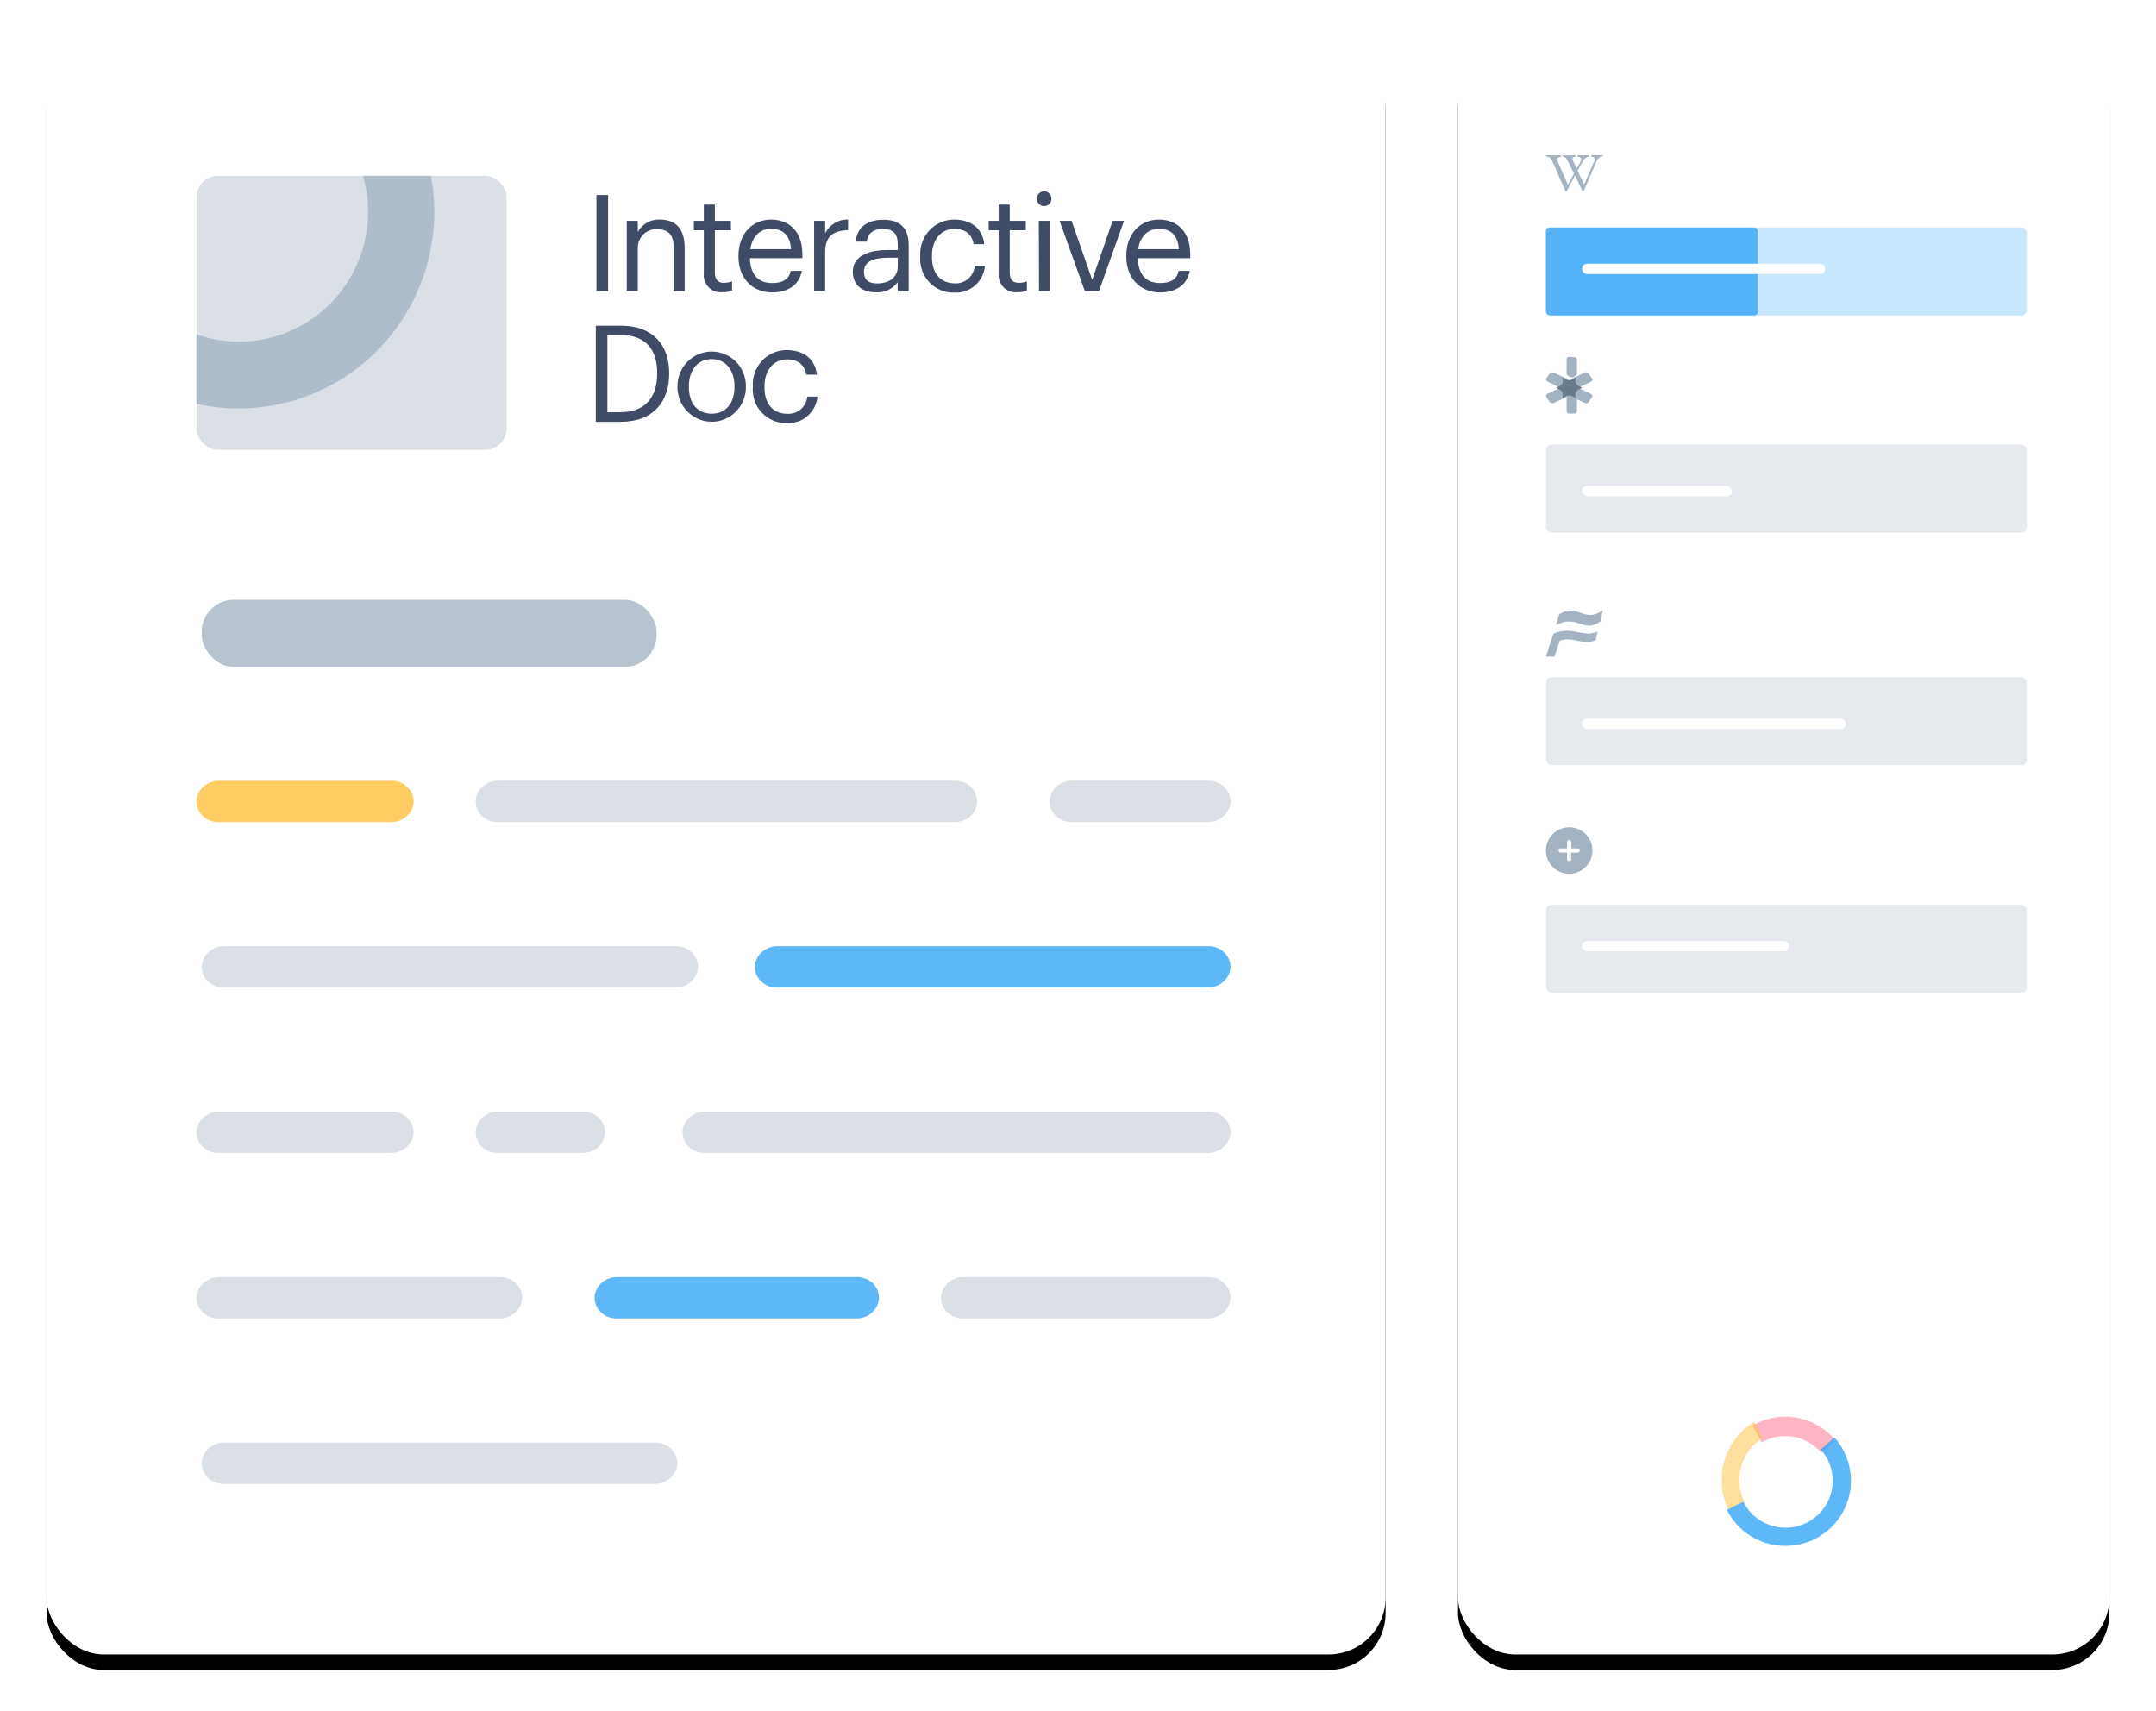 <?xml version="1.0" encoding="UTF-8"?>
<svg width="417px" height="331px" viewBox="0 0 417 331" version="1.1" xmlns="http://www.w3.org/2000/svg" xmlns:xlink="http://www.w3.org/1999/xlink">
    <!-- Generator: Sketch 52.2 (67145) - http://www.bohemiancoding.com/sketch -->
    <title>enrich2</title>
    <desc>Created with Sketch.</desc>
    <defs>
        <rect id="path-1" x="273" y="0" width="126" height="313" rx="11.05"></rect>
        <filter x="-11.5%" y="-4.0%" width="123.0%" height="109.3%" filterUnits="objectBoundingBox" id="filter-2">
            <feOffset dx="0" dy="2" in="SourceAlpha" result="shadowOffsetOuter1"></feOffset>
            <feGaussianBlur stdDeviation="4.5" in="shadowOffsetOuter1" result="shadowBlurOuter1"></feGaussianBlur>
            <feColorMatrix values="0 0 0 0 0.524   0 0 0 0 0.551   0 0 0 0 0.605  0 0 0 0.096 0" type="matrix" in="shadowBlurOuter1" result="shadowMatrixOuter1"></feColorMatrix>
            <feOffset dx="0" dy="1" in="SourceAlpha" result="shadowOffsetOuter2"></feOffset>
            <feGaussianBlur stdDeviation="1.5" in="shadowOffsetOuter2" result="shadowBlurOuter2"></feGaussianBlur>
            <feColorMatrix values="0 0 0 0 0.883   0 0 0 0 0.895   0 0 0 0 0.919  0 0 0 0.436 0" type="matrix" in="shadowBlurOuter2" result="shadowMatrixOuter2"></feColorMatrix>
            <feMerge>
                <feMergeNode in="shadowMatrixOuter1"></feMergeNode>
                <feMergeNode in="shadowMatrixOuter2"></feMergeNode>
            </feMerge>
        </filter>
        <rect id="path-3" x="0" y="0" width="259" height="313" rx="11.05"></rect>
        <filter x="-5.6%" y="-4.0%" width="111.2%" height="109.3%" filterUnits="objectBoundingBox" id="filter-4">
            <feOffset dx="0" dy="2" in="SourceAlpha" result="shadowOffsetOuter1"></feOffset>
            <feGaussianBlur stdDeviation="4.5" in="shadowOffsetOuter1" result="shadowBlurOuter1"></feGaussianBlur>
            <feColorMatrix values="0 0 0 0 0.524   0 0 0 0 0.551   0 0 0 0 0.605  0 0 0 0.096 0" type="matrix" in="shadowBlurOuter1" result="shadowMatrixOuter1"></feColorMatrix>
            <feOffset dx="0" dy="1" in="SourceAlpha" result="shadowOffsetOuter2"></feOffset>
            <feGaussianBlur stdDeviation="1.5" in="shadowOffsetOuter2" result="shadowBlurOuter2"></feGaussianBlur>
            <feColorMatrix values="0 0 0 0 0.883   0 0 0 0 0.895   0 0 0 0 0.919  0 0 0 0.436 0" type="matrix" in="shadowBlurOuter2" result="shadowMatrixOuter2"></feColorMatrix>
            <feMerge>
                <feMergeNode in="shadowMatrixOuter1"></feMergeNode>
                <feMergeNode in="shadowMatrixOuter2"></feMergeNode>
            </feMerge>
        </filter>
    </defs>
    <g id="Page-1" stroke="none" stroke-width="1" fill="none" fill-rule="evenodd">
        <g id="botminds-inner" transform="translate(-231, -2010)">
            <g id="enrich-2" transform="translate(0, 1841)">
                <g id="enrich2" transform="translate(240, 176)">
                    <g id="Rectangle">
                        <use fill="black" fill-opacity="1" filter="url(#filter-2)" xlink:href="#path-1"></use>
                        <use fill="#FFFFFF" fill-rule="evenodd" xlink:href="#path-1"></use>
                    </g>
                    <rect id="Rectangle" fill="#36A6F5" opacity="0.27" x="290" y="37" width="93" height="17" rx="1.05"></rect>
                    <rect id="Rectangle" fill="#36A6F5" opacity="0.8" x="290" y="37" width="41" height="17" rx="0.7"></rect>
                    <rect id="Rectangle" fill="#A3B3C1" opacity="0.27" x="290" y="79" width="93" height="17" rx="1.05"></rect>
                    <rect id="Rectangle" fill="#A3B3C1" opacity="0.27" x="290" y="124" width="93" height="17" rx="1.05"></rect>
                    <rect id="Rectangle" fill="#A3B3C1" opacity="0.27" x="290" y="168" width="93" height="17" rx="1.05"></rect>
                    <rect id="Rectangle" fill="#FFFFFF" x="297" y="44" width="47" height="2" rx="0.97"></rect>
                    <rect id="Rectangle" fill="#FFFFFF" x="297" y="87" width="29" height="2" rx="0.97"></rect>
                    <rect id="Rectangle" fill="#FFFFFF" x="297" y="132" width="51" height="2" rx="0.97"></rect>
                    <rect id="Rectangle" fill="#FFFFFF" x="297" y="175" width="40" height="2" rx="0.97"></rect>
                    <path d="M300.832,23.266 C300.614,23.284 300.406,23.367 300.237,23.505 C300.025,23.723 299.863,23.984 299.763,24.27 L297.322,29.919 C297.299,29.975 297.24,30.007 297.18,29.999 C297.124,30 297.073,29.969 297.049,29.919 L295.647,26.936 L294.043,29.919 C294.014,29.969 293.96,29.999 293.901,29.999 C293.841,30.007 293.783,29.975 293.76,29.919 L291.268,24.26 C291.165,23.985 291,23.737 290.784,23.534 C290.578,23.384 290.333,23.294 290.078,23.276 C290.055,23.287 290.029,23.287 290.007,23.276 C289.998,23.243 289.998,23.209 290.007,23.176 C290.007,23.087 290.007,23.037 290.088,23.037 L290.774,23.037 L291.399,23.037 L292.106,23.037 L292.852,23.037 C292.903,23.037 292.933,23.087 292.933,23.176 C292.933,23.266 292.933,23.316 292.882,23.316 C292.698,23.321 292.519,23.38 292.368,23.485 C292.244,23.571 292.172,23.713 292.176,23.863 C292.178,23.966 292.202,24.068 292.247,24.161 L294.265,28.746 L295.415,26.558 L294.295,24.26 C294.175,23.981 294.015,23.72 293.821,23.485 C293.66,23.356 293.462,23.28 293.256,23.266 C293.233,23.274 293.208,23.274 293.185,23.266 C293.175,23.234 293.175,23.199 293.185,23.167 C293.185,23.077 293.185,23.037 293.256,23.037 C293.457,23.022 293.66,23.022 293.861,23.037 C294.046,23.047 294.231,23.047 294.416,23.037 L295.041,23.037 L295.707,23.037 C295.758,23.037 295.778,23.037 295.778,23.167 C295.778,23.296 295.778,23.306 295.778,23.306 C295.334,23.306 295.122,23.465 295.122,23.694 C295.143,23.854 295.195,24.009 295.274,24.151 L295.98,25.593 L296.686,24.27 C296.766,24.126 296.818,23.967 296.837,23.803 C296.837,23.495 296.615,23.336 296.182,23.316 C296.182,23.316 296.121,23.266 296.121,23.176 C296.112,23.147 296.112,23.116 296.121,23.087 C296.121,23.087 296.121,23.037 296.121,23.037 L296.706,23.037 L297.241,23.037 L297.685,23.037 C297.893,23.025 298.102,23.025 298.31,23.037 C298.31,23.037 298.371,23.037 298.371,23.157 C298.371,23.276 298.371,23.316 298.26,23.316 C298.039,23.329 297.827,23.401 297.644,23.525 C297.404,23.749 297.209,24.015 297.069,24.31 L296.121,26.06 L297.402,28.666 L299.339,24.231 C299.402,24.093 299.437,23.944 299.44,23.793 C299.44,23.465 299.218,23.296 298.784,23.276 C298.784,23.276 298.724,23.276 298.724,23.137 C298.724,22.997 298.724,23.007 298.815,23.007 L299.38,23.007 L299.894,23.007 C300.059,23.017 300.224,23.017 300.389,23.007 C300.567,22.998 300.745,22.998 300.923,23.007 C300.923,23.007 300.994,23.007 300.994,23.127 C301.002,23.159 301.002,23.194 300.994,23.226 C300.982,23.257 300.956,23.28 300.924,23.288 C300.892,23.296 300.857,23.288 300.832,23.266 Z" id="Path" fill="#A3B3C1"></path>
                    <path d="M290.318,66.815 L292.761,68 L293.02,67.879 L293.504,67.645 C293.802,67.493 293.988,67.226 294,66.936 L294,66.255 L291.511,65.07 C291.382,65.003 291.226,64.983 291.079,65.015 C290.932,65.047 290.807,65.127 290.734,65.238 L290.081,66.171 C289.999,66.28 289.978,66.414 290.023,66.537 C290.069,66.661 290.176,66.762 290.318,66.815 Z" id="Path" fill="#A3B3C1"></path>
                    <path d="M295.011,66.992 C295.043,67.255 295.223,67.49 295.496,67.626 L296.275,68 L298.712,66.833 C298.846,66.77 298.944,66.665 298.982,66.542 C299.021,66.418 298.996,66.287 298.915,66.179 L298.272,65.245 C298.198,65.133 298.072,65.05 297.923,65.016 C297.774,64.983 297.614,65.001 297.482,65.068 L295,66.254 L295,66.908 C295,66.936 295.004,66.964 295.011,66.992 Z" id="Path" fill="#A3B3C1"></path>
                    <path d="M294.611,69.125 L294,69.548 L294,72.432 C293.998,72.584 294.046,72.73 294.136,72.837 C294.225,72.944 294.346,73.003 294.472,73 L295.528,73 C295.654,73.003 295.775,72.944 295.864,72.837 C295.954,72.73 296.002,72.584 296,72.432 L296,69.526 L295.426,69.125 C295.172,68.958 294.865,68.958 294.611,69.125 Z" id="Path" fill="#A3B3C1"></path>
                    <path d="M292.755,68 L290.289,69.174 C290.154,69.237 290.056,69.341 290.018,69.465 C289.979,69.588 290.004,69.719 290.085,69.827 L290.73,70.759 C290.806,70.869 290.932,70.95 291.081,70.983 C291.23,71.017 291.389,71 291.522,70.936 L294,69.752 L294,69.072 C293.986,68.78 293.795,68.514 293.491,68.363 L292.755,68 Z" id="Path" fill="#A3B3C1"></path>
                    <path d="M295.491,68.382 C295.196,68.535 295.011,68.801 295,69.091 L295,69.734 L297.501,70.936 C297.631,71 297.786,71.017 297.931,70.983 C298.076,70.95 298.198,70.869 298.271,70.759 L298.919,69.827 C298.998,69.718 299.021,69.586 298.981,69.463 C298.94,69.339 298.841,69.235 298.707,69.175 L296.273,68 L295.491,68.382 Z" id="Path" fill="#A3B3C1"></path>
                    <path d="M294.47,62 C294.345,61.997 294.224,62.056 294.135,62.164 C294.046,62.272 293.998,62.419 294,62.571 L294,65.46 L294.608,65.886 C294.864,66.038 295.163,66.038 295.419,65.886 L295.999,65.471 L295.999,62.627 C296.009,62.443 295.935,62.266 295.806,62.168 L295.76,62.168 C295.689,62.12 295.61,62.093 295.529,62.09 L294.47,62 Z" id="Path" fill="#A3B3C1"></path>
                    <path d="M292.729,68.406 C293.035,68.579 293.227,68.885 293.241,69.219 L293.241,70 L293.993,69.594 C294.306,69.434 294.683,69.434 294.995,69.594 L295.702,69.979 L295.702,69.241 C295.713,68.908 295.901,68.603 296.203,68.428 L297,68 L296.214,67.572 C295.938,67.416 295.757,67.146 295.724,66.845 C295.722,66.816 295.722,66.788 295.724,66.759 L295.724,66.011 L295.007,66.406 C294.691,66.552 294.321,66.552 294.005,66.406 L293.253,66 L293.253,66.781 C293.241,67.113 293.053,67.418 292.752,67.594 L292.262,67.861 L292,68 L292.729,68.406 Z" id="Path" fill="#697A8A"></path>
                    <path d="M291.442,115.574 L290,120 L291.658,120 L292.688,116.936 C295.263,115.991 297.199,117.957 299.609,116.804 L300,115.158 C297.127,116.426 295.015,113.948 291.442,115.574 Z" id="Path" fill="#A3B3C1"></path>
                    <path d="M292.513,111.874 L292,113.881 C296.055,111.69 297.186,115.63 300.602,113.143 L301,111 C297.322,113.697 296.086,109.436 292.513,111.874 Z" id="Path" fill="#A3B3C1"></path>
                    <path d="M294.5,153 C292.015,153 290,155.015 290,157.5 C290,159.985 292.015,162 294.5,162 C296.985,162 299,159.985 299,157.5 C299.003,156.306 298.529,155.16 297.685,154.315 C296.84,153.471 295.694,152.997 294.5,153 Z M296.134,157.901 L294.911,157.901 L294.911,159.134 C294.911,159.361 294.727,159.545 294.5,159.545 C294.273,159.545 294.089,159.361 294.089,159.134 L294.089,157.901 L292.866,157.901 C292.758,157.903 292.654,157.862 292.576,157.787 C292.499,157.712 292.455,157.608 292.455,157.5 C292.455,157.273 292.639,157.089 292.866,157.089 L294.089,157.089 L294.089,155.856 C294.089,155.629 294.273,155.445 294.5,155.445 C294.727,155.445 294.911,155.629 294.911,155.856 L294.911,157.089 L296.134,157.089 C296.361,157.089 296.545,157.273 296.545,157.5 C296.545,157.608 296.501,157.712 296.424,157.787 C296.346,157.862 296.242,157.903 296.134,157.901 Z" id="Shape" fill="#A3B3C1" fill-rule="nonzero"></path>
                    <g id="Rectangle">
                        <use fill="black" fill-opacity="1" filter="url(#filter-4)" xlink:href="#path-3"></use>
                        <use fill="#FFFFFF" fill-rule="evenodd" xlink:href="#path-3"></use>
                    </g>
                    <g id="Group" opacity="0.75" transform="translate(106, 30)" fill="#000F33">
                        <polygon id="Path" points="0.362 0.715 2.61 0.715 2.61 19.303 0.362 19.303"></polygon>
                        <path d="M6.214,5.712 L8.358,5.712 L8.358,7.865 C9.222,6.291 10.908,5.359 12.688,5.471 C15.463,5.471 17.421,7.008 17.421,10.96 L17.421,19.324 L15.287,19.324 L15.287,10.803 C15.287,8.409 14.251,7.343 12.118,7.343 C11.116,7.28 10.134,7.649 9.417,8.359 C8.7,9.068 8.315,10.052 8.358,11.065 L8.358,19.303 L6.214,19.303 L6.214,5.712 Z" id="Path"></path>
                        <path d="M21.129,15.895 L21.129,7.531 L19.202,7.531 L19.202,5.712 L21.129,5.712 L21.129,2.575 L23.262,2.575 L23.262,5.712 L26.369,5.712 L26.369,7.531 L23.262,7.531 L23.262,15.727 C23.262,17.045 23.863,17.703 24.94,17.703 C25.503,17.717 26.063,17.618 26.587,17.41 L26.587,19.23 C26.002,19.44 25.384,19.539 24.764,19.522 C23.777,19.635 22.793,19.291 22.087,18.586 C21.381,17.881 21.028,16.892 21.129,15.895 Z" id="Path"></path>
                        <path d="M27.83,12.654 L27.83,12.445 C27.83,8.336 30.429,5.471 34.137,5.471 C37.244,5.471 40.196,7.374 40.196,12.235 L40.196,12.936 L30.036,12.936 C30.139,16.072 31.6,17.745 34.355,17.745 C36.426,17.745 37.659,16.961 37.938,15.382 L40.082,15.382 C39.616,18.111 37.369,19.564 34.334,19.564 C30.533,19.543 27.83,16.835 27.83,12.654 Z M38,11.19 C37.793,8.388 36.354,7.27 34.137,7.27 C31.921,7.27 30.481,8.775 30.119,11.19 L38,11.19 Z" id="Shape" fill-rule="nonzero"></path>
                        <path d="M42.464,5.712 L44.598,5.712 L44.598,8.148 C45.421,6.449 47.159,5.399 49.031,5.471 L49.031,7.5 C46.328,7.635 44.598,8.493 44.598,11.838 L44.598,19.303 L42.464,19.303 L42.464,5.712 Z" id="Path"></path>
                        <path d="M49.953,15.539 C49.953,12.403 53.256,11.357 56.705,11.357 L58.642,11.357 L58.642,10.364 C58.642,8.21 57.814,7.301 55.752,7.301 C53.899,7.301 52.863,8.075 52.645,9.737 L50.501,9.737 C50.781,6.6 53.236,5.503 55.835,5.503 C58.435,5.503 60.755,6.548 60.755,10.364 L60.755,19.334 L58.621,19.334 L58.621,17.588 C57.637,18.916 56.055,19.651 54.416,19.543 C51.941,19.543 49.953,18.32 49.953,15.539 Z M58.642,14.494 L58.642,12.852 L56.778,12.852 C54.075,12.852 52.096,13.532 52.096,15.539 C52.096,16.94 52.759,17.818 54.644,17.818 C56.964,17.818 58.642,16.658 58.642,14.546 L58.642,14.494 Z" id="Shape" fill-rule="nonzero"></path>
                        <path d="M62.992,12.654 L62.992,12.445 C62.892,10.63 63.538,8.854 64.776,7.534 C66.015,6.215 67.737,5.469 69.538,5.471 C72.345,5.471 74.965,6.768 75.379,10.228 L73.308,10.228 C72.976,8.075 71.433,7.27 69.579,7.27 C67.125,7.27 65.25,9.245 65.25,12.497 L65.25,12.706 C65.25,16.03 67.052,17.797 69.652,17.797 C71.62,17.93 73.334,16.455 73.515,14.473 L75.504,14.473 C75.209,17.486 72.627,19.738 69.631,19.595 C67.808,19.666 66.041,18.949 64.773,17.623 C63.506,16.298 62.858,14.491 62.992,12.654 Z" id="Path"></path>
                        <path d="M78.165,15.895 L78.165,7.531 L76.229,7.531 L76.229,5.712 L78.165,5.712 L78.165,2.575 L80.299,2.575 L80.299,5.712 L83.406,5.712 L83.406,7.531 L80.299,7.531 L80.299,15.727 C80.299,17.045 80.9,17.703 81.977,17.703 C82.539,17.716 83.099,17.617 83.624,17.41 L83.624,19.23 C83.039,19.44 82.421,19.539 81.801,19.522 C80.814,19.635 79.83,19.291 79.124,18.586 C78.417,17.881 78.065,16.892 78.165,15.895 Z" id="Path"></path>
                        <path d="M85.529,1.446 C85.524,0.661 86.147,0.018 86.925,0.005 C87.703,-0.008 88.346,0.614 88.367,1.399 C88.387,2.184 87.778,2.839 87,2.868 C86.618,2.877 86.249,2.731 85.973,2.465 C85.697,2.198 85.537,1.832 85.529,1.446 Z M85.923,5.712 L88.036,5.712 L88.036,19.303 L85.964,19.303 L85.923,5.712 Z" id="Shape" fill-rule="nonzero"></path>
                        <polygon id="Path" points="89.941 5.712 92.261 5.712 96.249 17.118 100.195 5.712 102.401 5.712 97.564 19.303 94.83 19.303"></polygon>
                        <path d="M102.846,12.654 L102.846,12.445 C102.846,8.336 105.446,5.471 109.154,5.471 C112.261,5.471 115.213,7.374 115.213,12.235 L115.213,12.936 L105.063,12.936 C105.166,16.072 106.627,17.745 109.392,17.745 C111.464,17.745 112.686,16.961 112.965,15.382 L115.109,15.382 C114.643,18.111 112.406,19.564 109.361,19.564 C105.55,19.543 102.846,16.835 102.846,12.654 Z M113.017,11.19 C112.81,8.388 111.37,7.27 109.154,7.27 C106.938,7.27 105.498,8.775 105.135,11.19 L113.017,11.19 Z" id="Shape" fill-rule="nonzero"></path>
                        <path d="M0.238,25.994 L5.106,25.994 C11.445,25.994 14.428,29.945 14.428,35.12 L14.428,35.361 C14.428,40.505 11.496,44.582 5.054,44.582 L0.238,44.582 L0.238,25.994 Z M5.003,42.721 C9.746,42.721 12.107,39.856 12.107,35.309 L12.107,35.1 C12.107,30.813 10.036,27.781 4.971,27.781 L2.475,27.781 L2.475,42.742 L5.003,42.721 Z" id="Shape" fill-rule="nonzero"></path>
                        <path d="M16.033,37.901 L16.033,37.682 C16.033,35.295 17.294,33.09 19.342,31.896 C21.39,30.703 23.912,30.703 25.96,31.896 C28.008,33.09 29.269,35.295 29.269,37.682 L29.269,37.891 C29.269,41.58 26.306,44.571 22.651,44.571 C18.996,44.571 16.033,41.58 16.033,37.891 L16.033,37.901 Z M27.053,37.901 L27.053,37.682 C27.053,34.545 25.323,32.455 22.651,32.455 C19.979,32.455 18.239,34.545 18.239,37.682 L18.239,37.891 C18.239,41.027 19.917,43.014 22.651,43.014 C25.385,43.014 27.053,40.975 27.053,37.901 Z" id="Shape" fill-rule="nonzero"></path>
                        <path d="M30.605,37.933 L30.605,37.682 C30.509,35.868 31.155,34.093 32.393,32.775 C33.631,31.456 35.351,30.709 37.151,30.709 C39.958,30.709 42.589,32.015 43.003,35.465 L40.931,35.465 C40.59,33.312 39.046,32.507 37.193,32.507 C34.748,32.507 32.863,34.483 32.863,37.734 L32.863,37.943 C32.863,41.268 34.665,43.035 37.275,43.035 C39.241,43.162 40.952,41.69 41.139,39.71 L43.117,39.71 C42.827,42.726 40.242,44.981 37.244,44.833 C35.429,44.902 33.669,44.19 32.403,42.875 C31.137,41.559 30.484,39.763 30.605,37.933 Z" id="Path"></path>
                    </g>
                    <rect id="Rectangle" fill="#A3B3C1" opacity="0.4" x="29" y="27" width="60" height="53" rx="4.15"></rect>
                    <path d="M33.215,215.999 L66.566,215.999 C68.808,216.04 70.717,214.464 70.983,212.355 C71.088,211.244 70.698,210.143 69.909,209.316 C69.12,208.49 68.002,208.013 66.826,208.001 L33.434,208.001 C31.194,207.965 29.288,209.538 29.017,211.645 C28.912,212.763 29.307,213.87 30.105,214.698 C30.903,215.526 32.032,215.998 33.215,215.999 Z" id="Path" fill="#A3B3C1" opacity="0.4"></path>
                    <path d="M87.133,215.999 L103.653,215.999 C105.85,216.04 107.722,214.464 107.984,212.355 C108.086,211.244 107.704,210.143 106.93,209.316 C106.156,208.49 105.061,208.013 103.907,208.001 L87.347,208.001 C85.151,207.965 83.282,209.538 83.016,211.645 C82.913,212.763 83.301,213.87 84.084,214.698 C84.866,215.526 85.973,215.998 87.133,215.999 Z" id="Path" fill="#A3B3C1" opacity="0.4"></path>
                    <path d="M127.193,215.999 L224.59,215.999 C226.818,216.035 228.714,214.462 228.983,212.355 C229.087,211.244 228.7,210.143 227.915,209.316 C227.13,208.49 226.018,208.013 224.849,208.001 L127.41,208.001 C125.182,207.965 123.286,209.538 123.017,211.645 C122.912,212.763 123.305,213.87 124.099,214.698 C124.893,215.526 126.016,215.998 127.193,215.999 Z" id="Path" fill="#A3B3C1" opacity="0.4"></path>
                    <path d="M224.86,176.001 L141.442,176.001 C139.196,175.96 137.284,177.536 137.017,179.645 C136.912,180.756 137.302,181.857 138.093,182.684 C138.884,183.51 140.003,183.987 141.181,183.999 L224.558,183.999 C226.802,184.035 228.712,182.462 228.983,180.355 C229.087,179.251 228.703,178.156 227.921,177.331 C227.14,176.505 226.031,176.024 224.86,176.001 Z" id="Path" fill="#36A6F5" opacity="0.8"></path>
                    <path d="M121.752,176.001 L34.414,176.001 C32.184,175.965 30.286,177.538 30.017,179.645 C29.913,180.756 30.3,181.857 31.086,182.684 C31.872,183.51 32.984,183.987 34.155,183.999 L121.586,183.999 C123.816,184.035 125.714,182.462 125.983,180.355 C126.089,179.229 125.689,178.113 124.883,177.283 C124.076,176.454 122.939,175.988 121.752,176.001 Z" id="Path" fill="#A3B3C1" opacity="0.4"></path>
                    <path d="M110.146,247.999 L156.596,247.999 C158.824,248.044 160.723,246.465 160.983,244.35 C161.087,243.239 160.7,242.137 159.916,241.311 C159.132,240.485 158.022,240.01 156.854,240.001 L110.404,240.001 C108.181,239.96 106.286,241.532 106.017,243.64 C105.913,244.752 106.3,245.854 107.084,246.682 C107.867,247.51 108.977,247.987 110.146,247.999 Z" id="Path" fill="#36A6F5" opacity="0.8"></path>
                    <path d="M177.222,247.999 L224.559,247.999 C226.804,248.04 228.716,246.462 228.983,244.35 C229.088,243.239 228.698,242.138 227.907,241.311 C227.116,240.485 225.996,240.01 224.819,240.001 L177.441,240.001 C175.2,239.96 173.288,241.532 173.017,243.64 C172.912,244.759 173.307,245.868 174.107,246.697 C174.907,247.525 176.037,247.998 177.222,247.999 Z" id="Path" fill="#A3B3C1" opacity="0.4"></path>
                    <path d="M33.207,247.999 L87.572,247.999 C89.811,248.04 91.717,246.462 91.983,244.35 C92.088,243.239 91.699,242.137 90.91,241.311 C90.121,240.485 89.005,240.01 87.832,240.001 L33.425,240.001 C31.18,239.961 29.27,241.549 29.014,243.67 C28.918,244.783 29.317,245.884 30.113,246.707 C30.909,247.529 32.031,247.997 33.207,247.999 Z" id="Path" fill="#A3B3C1" opacity="0.4"></path>
                    <path d="M117.839,272.001 L34.419,272.001 C32.189,271.96 30.287,273.532 30.017,275.64 C29.913,276.752 30.301,277.854 31.087,278.682 C31.874,279.51 32.988,279.987 34.16,279.999 L117.58,279.999 C119.812,280.045 121.717,278.47 121.982,276.36 C122.09,275.247 121.703,274.143 120.915,273.315 C120.128,272.486 119.012,272.01 117.839,272.001 Z" id="Path" fill="#A3B3C1" opacity="0.4"></path>
                    <path d="M87.206,151.999 L175.575,151.999 C177.81,152.045 179.717,150.47 179.983,148.36 C180.088,147.248 179.699,146.145 178.911,145.318 C178.123,144.49 177.008,144.013 175.834,144.001 L87.424,144.001 C85.189,143.965 83.286,145.54 83.016,147.65 C82.914,148.767 83.31,149.873 84.106,150.7 C84.903,151.526 86.027,151.998 87.206,151.999 Z" id="Path" fill="#A3B3C1" opacity="0.4"></path>
                    <path d="M33.215,151.999 L66.566,151.999 C68.806,152.045 70.717,150.47 70.983,148.36 C71.088,147.248 70.698,146.145 69.909,145.318 C69.12,144.49 68.002,144.013 66.826,144.001 L33.434,144.001 C31.192,143.96 29.283,145.538 29.017,147.65 C28.912,148.767 29.307,149.876 30.105,150.703 C30.904,151.53 32.033,152.001 33.215,151.999 Z" id="Path" fill="#FFC03C" opacity="0.8"></path>
                    <path d="M198.237,151.999 L224.543,151.999 C226.793,152.04 228.71,150.468 228.983,148.36 C229.088,147.248 228.697,146.146 227.903,145.318 C227.11,144.49 225.987,144.013 224.804,144.001 L198.457,144.001 C196.202,143.956 194.28,145.535 194.017,147.65 C193.911,148.768 194.308,149.876 195.111,150.703 C195.914,151.53 197.049,152.001 198.237,151.999 Z" id="Path" fill="#A3B3C1" opacity="0.4"></path>
                    <path d="M75,33.973 C74.999,31.634 74.783,29.299 74.353,27 L61.207,27 C63.801,36.022 61.171,45.746 54.391,52.203 C47.61,58.659 37.814,60.769 29,57.671 L29,71.1 C40.193,73.593 51.906,70.844 60.847,63.627 C69.789,56.411 74.994,45.504 75,33.973 Z" id="Path" fill="#A3B3C1" opacity="0.78"></path>
                    <rect id="Rectangle" fill="#A3B3C1" opacity="0.78" x="30" y="109" width="88" height="13" rx="6.22"></rect>
                    <path d="M343.277,274 C340.37,270.61 335.586,269.757 331.752,271.944 L330,268.663 C335.325,265.64 341.957,266.824 346,271.517 L343.277,274 Z" id="Path" fill="#FF94AB" opacity="0.7"></path>
                    <path d="M325.293,285 C322.354,278.828 324.587,271.323 330.353,268 L332,271.121 C329.181,272.747 327.429,275.852 327.426,279.226 C327.418,280.671 327.738,282.097 328.359,283.387 L325.293,285 Z" id="Path" fill="#FFC03C" opacity="0.5"></path>
                    <path d="M336.288,292 C331.502,292 327.128,289.3 325,285.031 L328.171,283.447 C329.752,286.615 333.035,288.581 336.586,288.485 C340.137,288.39 343.31,286.25 344.717,283.002 C346.124,279.754 345.51,275.988 343.143,273.35 L345.79,271 C349.111,274.71 349.933,280.017 347.89,284.552 C345.847,289.086 341.32,292.003 336.329,292 L336.288,292 Z" id="Path" fill="#36A6F5" opacity="0.8"></path>
                </g>
            </g>
        </g>
    </g>
</svg>